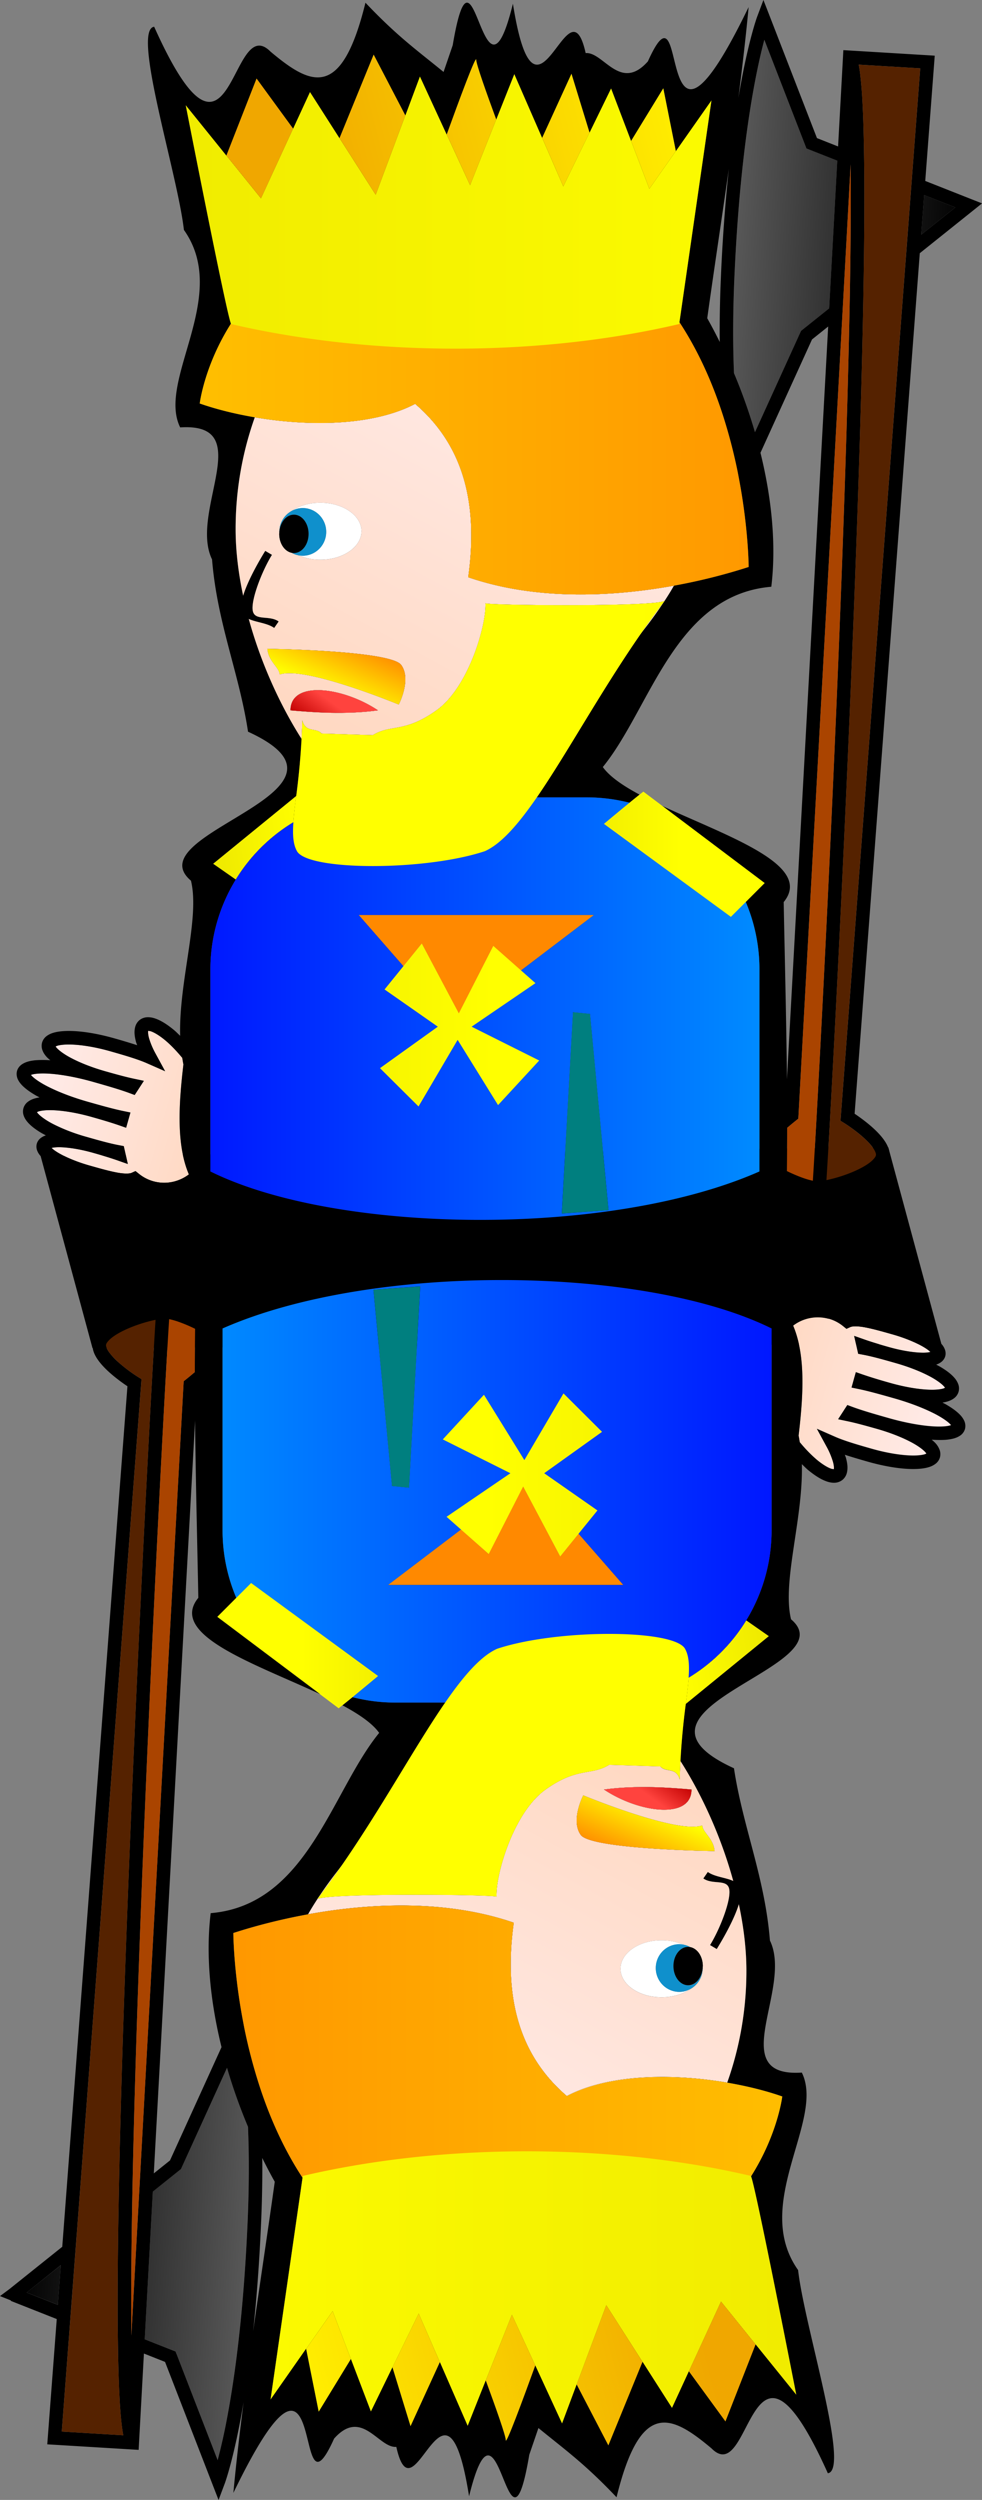 <svg xmlns="http://www.w3.org/2000/svg" overflow="visible" viewBox="0 0 72.652 184.792"><rect x="0" y="0" width="72.652" height="184.792" fill="#808080" stroke="none"/><switch><g><path d="M69.644 99.332l-62.802.315L3.008 85.46l62.712-.647z"/><linearGradient id="a" y2="442.97" gradientUnits="userSpaceOnUse" x2="-270.26" gradientTransform="matrix(-14.366 -4.084 4.084 -14.366 -5689.9 5338.8)" y1="442.97" x1="-271.26"><stop offset="0" stop-color="#ffd8c1"/><stop offset="1" stop-color="#ffeded"/></linearGradient><path fill="url(#a)" d="M13.568 78.68c-.036-.158-.058-.322-.086-.484-.418-.503-.846-.95-1.24-1.281-.459-.387-.886-.632-1.135-.698l-.145-.021c-.019.074-.016.292.072.582.089.311.253.7.484 1.124l.699 1.284-1.34-.589c-.682-.301-1.634-.581-2.701-.884-1.17-.335-2.27-.501-3.061-.506-.394-.002-.71.039-.895.098l-.107.048.013.022c.129.197.579.553 1.222.878.644.332 1.48.66 2.411.926.801.227 1.536.432 2.17.564l.714.15-.397.612-.066.102-.218.334-.375-.139c-.739-.273-1.671-.54-2.683-.827-1.336-.381-2.584-.591-3.487-.623-.449-.017-.813.015-1.031.071l-.101.031v.001c.166.22.698.603 1.439.957.742.361 1.699.726 2.762 1.027.979.278 1.877.531 2.636.688l.527.108-.147.517-.028.101-.145.51-.501-.175a37.017 37.017 0 00-2.035-.622c-1.171-.333-2.27-.5-3.061-.505-.394-.004-.71.038-.895.097l-.106.049.012.021c.128.196.579.553 1.222.879.644.331 1.481.66 2.412.924.921.263 1.765.5 2.453.626l.325.061.073.322.027.119.199.881-.853-.3a32.614 32.614 0 00-1.695-.519c-.95-.271-1.842-.409-2.477-.421a2.772 2.772 0 00-.615.05l.083.08c.446.375 1.496.881 2.742 1.23.758.215 1.451.41 2.006.512.554.108.971.089 1.098.019l.281-.126.24.193c.307.25.666.443 1.072.559.947.267 1.91.043 2.637-.508-.917-2.152-.769-5.061-.405-8.129z"/><path d="M7.759 79.178h.001-.001"/><linearGradient id="b" y2="442.99" gradientUnits="userSpaceOnUse" x2="-270.29" gradientTransform="matrix(17.441 1.151 1.151 -17.441 4275.7 8055.6)" y1="442.99" x1="-271.29"><stop offset="0" stop-color="#5a5a5a"/><stop offset="1"/></linearGradient><path fill="url(#b)" d="M54.332 20.589a92.918 92.918 0 00-.088 3.987c0 1.096.023 2.09.061 3.008a40.356 40.356 0 011.553 4.364l3.359-7.379.05-.109.093-.075 1.988-1.59.6-10.916-2.077-.821-.203-.08-.079-.204-3.039-7.833a43.112 43.112 0 00-.679 3.015c-.585 3.058-1.246 7.825-1.539 14.633z"/><linearGradient id="c" y2="443" gradientUnits="userSpaceOnUse" x2="-270.29" gradientTransform="matrix(17.441 1.151 1.151 -17.441 4275.8 8053.3)" y1="443" x1="-271.29"><stop offset="0" stop-color="#5a5a5a"/><stop offset="1"/></linearGradient><path fill="url(#c)" d="M68.152 17.353l2.529-2.023-2.307-.912z"/><path d="M71.85 14.717l-3.397-1.342.664-8.754.038-.506-.507-.031-5.751-.348-.502-.03-.027.502-.363 6.619-1.564-.619-3.485-8.987L56.481 0l-.46 1.226c-.013.032-.698 1.878-1.393 6.01.284-2.233.548-4.469.758-6.712-7.171 14.794-4.285-3.014-7.452 4.013-2.051 2.307-3.298-.73-4.604-.61-1.297-5.817-3.648 7.245-5.383-3.652-2.244 9.141-2.867-6.302-4.454 3.072l-.676 1.973c-1.985-1.622-3.419-2.63-5.779-5.119-1.766 7.185-4.003 6.154-7.029 3.611-3.019-3.036-2.781 11.103-8.604-1.836-1.678.23 1.738 10.879 2.201 15.019 3.47 4.895-2.012 11.096-.275 14.598 5.737-.376.64 6.226 2.358 9.76.373 4.68 2.021 8.457 2.661 12.734 9.697 4.431-8.42 7.463-4.221 11.013.673 2.767-.907 7.426-.8 11.468-.149-.142-.299-.297-.445-.419-.53-.438-1.022-.752-1.502-.894a1.525 1.525 0 00-.518-.06.971.971 0 00-.528.199.978.978 0 00-.332.509c-.1.371-.043.74.069 1.15l.076.208a48.739 48.739 0 00-1.699-.511c-1.638-.463-3.121-.639-4.119-.492-.335.054-.627.137-.884.329a.92.92 0 00-.333.478.92.92 0 00.032.581c.064.173.163.317.28.453.084.097.191.187.295.276a7.252 7.252 0 00-1.135.001c-.367.043-.676.11-.955.293-.156.104-.309.271-.37.492s-.021.443.055.615c.08.173.19.315.322.453.265.271.622.521 1.066.775l.221.114c-.323.055-.609.135-.858.323a.91.91 0 00-.333.478.914.914 0 00.032.581c.064.172.164.317.28.453.234.27.553.511.944.752.123.074.265.147.402.221a1.267 1.267 0 00-.356.179c-.131.094-.257.244-.312.435s-.026.385.036.534c.061.151.148.274.249.387.204.226.469.42.796.615.65.386 1.544.757 2.565 1.048.76.217 1.471.418 2.099.533.514.088.971.133 1.4.032.358.252.752.464 1.197.591 1.208.343 2.433.079 3.388-.588 1.015 1.557 2.807 2.563 5.866 2.676 12.782 2.479 25.82 2.394 37.879-2.344l.005-.372c.128.058.255.125.382.177.729.291 1.386.496 1.923.503l.14-.006.425-.038.002-.025a11.59 11.59 0 002.309-.676 7.427 7.427 0 001.394-.728c.407-.284.756-.603.943-1.039.063-.15.091-.309.09-.461-.008-.481-.238-.872-.512-1.231-.418-.535-.992-1.013-1.469-1.373a12.691 12.691 0 00-.604-.429l4.822-63.609 3.931-3.144.673-.539-.803-.317zm-3.698 2.636l.222-2.935 2.308.912-2.53 2.023zm-1.172 2.218l-4.774 62.973-.022.304.259.159.102.065c.237.153.845.565 1.371 1.044.264.238.506.493.668.724.166.23.232.431.228.519l-.014.077c-.055.145-.261.379-.587.6-.485.336-1.204.652-1.897.882a10.55 10.55 0 01-1.169.315c.471-7.353 2.327-42.967 2.727-65.174l.011-.65.011-.649c.035-2.226.055-4.305.055-6.186 0-.663-.003-1.297-.008-1.909-.001-.187-.004-.358-.006-.54l-.008-.54c-.021-1.495-.056-2.83-.114-3.929a31.192 31.192 0 00-.183-2.246 11.028 11.028 0 00-.1-.634l4.553.275-.603 7.938-.039.521-.04.522-.316 4.174-.052.682-.053.683zm-7.558 67.506a11.37 11.37 0 01-1.205-.511c.013-1.054.021-2.119.02-3.199l.314-.263c.206-.17.335-.273.335-.273l.176-.14.012-.224 3.247-59.17.037-.67.037-.67.531-9.691.007-.116.001.119c.007.733.012 1.496.012 2.306 0 2.105-.024 4.46-.067 6.996l-.012.65-.013.65c-.432 22.338-2.266 57.441-2.716 64.41a5.663 5.663 0 01-.716-.204zm.165-76.304l.079.204.203.08 2.077.821-.6 10.916-1.988 1.59-.093.075-.05.109-3.359 7.379a40.432 40.432 0 00-1.553-4.364 74.138 74.138 0 01-.061-3.008c0-1.215.026-2.543.088-3.987.293-6.808.954-11.576 1.54-14.634.253-1.321.489-2.305.679-3.015l3.038 7.834zm-6.254 9.773a93.304 93.304 0 00-.089 4.03c0 .244.004.47.006.705a36.85 36.85 0 00-.926-1.757c.515-3.684 1.074-7.362 1.599-11.045a126.62 126.62 0 00-.59 8.067zM11.339 87.318a2.966 2.966 0 01-1.072-.559l-.24-.193-.281.126c-.127.07-.543.09-1.098-.019-.555-.102-1.249-.297-2.006-.512-1.246-.35-2.295-.855-2.742-1.23l-.083-.08c.144-.031.348-.054.615-.05.634.012 1.526.15 2.477.421.63.18 1.208.349 1.695.519l.853.3-.199-.881-.027-.119-.073-.322-.325-.061c-.688-.126-1.532-.363-2.453-.626a13.422 13.422 0 01-2.412-.924c-.643-.326-1.094-.683-1.222-.879l-.012-.021.106-.049c.185-.059.501-.101.895-.097.791.005 1.889.172 3.061.505.753.214 1.444.415 2.035.622l.501.175.145-.51.028-.101.147-.517-.527-.108c-.758-.157-1.657-.41-2.636-.688-1.063-.302-2.021-.666-2.762-1.027-.742-.354-1.274-.737-1.439-.957v-.001l.101-.031c.218-.057.582-.088 1.031-.071.902.032 2.15.242 3.487.623 1.012.287 1.943.554 2.683.827l.375.139.218-.334.066-.102.397-.612-.714-.15c-.635-.133-1.37-.338-2.17-.564-.931-.266-1.767-.594-2.411-.926-.643-.325-1.092-.681-1.222-.878l-.013-.022.107-.048c.184-.059.501-.1.895-.098.791.005 1.891.171 3.061.506 1.067.303 2.02.583 2.701.884l1.34.589-.699-1.284a5.783 5.783 0 01-.484-1.124c-.087-.29-.09-.508-.072-.582l.145.021c.249.066.676.312 1.135.698.395.331.822.778 1.24 1.281.028.162.05.326.086.484-.364 3.067-.513 5.977.408 8.13-.73.55-1.692.773-2.64.507zm44.848-.723c-11.094 4.895-31.242 4.649-40.623 0V71.666c0-2.445.695-4.717 1.882-6.652l-1.672-1.166 6.143-5.01c.146-1.162.31-2.554.394-4.217-1.659-2.608-3.043-5.719-3.908-8.87.548.257 1.363.298 1.882.667l.331-.478c-.695-.493-1.783-.008-1.918-.808s.681-2.915 1.422-4.118l-.496-.294c-.568.923-1.314 2.267-1.635 3.315-.355-1.673-.557-3.332-.557-4.907 0-2.945.512-5.742 1.419-8.279-1.493-.255-2.892-.607-4.075-1.022 0 0 .331-2.784 2.311-5.905-.335-.752-3.345-16.142-3.345-16.142l3.006 3.722 2.233-5.697 2.708 3.708 1.247-2.705 2.181 3.409 2.528-6.18 2.348 4.502 1.077-2.88 1.979 4.289c.922-2.545 2.186-5.956 2.186-5.526 0 .315.718 2.344 1.482 4.417l1.336-3.357 2.057 4.714 2.171-4.745 1.339 4.358 1.594-3.267 1.478 3.878 2.384-3.896.93 4.65 2.635-3.749-2.371 16.396c1.456 2.216 2.499 4.635 3.243 6.969.443 1.39.787 2.748 1.046 4.009.044.219.083.43.123.643.07.371.134.731.19 1.082.511 3.157.517 5.387.517 5.387-1.523.495-3.422 1-5.532 1.383a20.06 20.06 0 01-.681 1.111l.008-.004-.052.071a29.687 29.687 0 01-1.635 2.25c-3.047 4.377-5.552 8.994-7.779 12.22h3.743c1.076 0 2.113.146 3.11.396.275-.226.535-.436.743-.601-1.222-.656-2.21-1.329-2.716-2.038 3.527-4.321 5.311-12.724 12.466-13.327.374-3.082.034-6.512-.802-9.903l3.813-8.376 1.197-.958-3.052 55.652c-.047-4.555-.164-9.116-.24-13.106 2.242-2.737-4.159-4.858-8.967-7.101l7.561 5.694-1.398 1.398a12.753 12.753 0 011.012 4.993v14.93zm4.021 1.205z"/><path fill="#520" d="M67.399 14.033l.04-.522.039-.521.603-7.938-4.553-.275c.035.19.068.396.1.634.076.6.136 1.352.183 2.246.059 1.099.094 2.434.114 3.929l.008.54c.002.182.005.354.006.54.005.612.008 1.246.008 1.909 0 1.88-.02 3.959-.055 6.186l-.011.649-.011.65c-.399 22.207-2.256 57.822-2.727 65.174.347-.072.751-.177 1.169-.315.693-.229 1.412-.546 1.897-.882.326-.221.532-.455.587-.6l.014-.077c.005-.088-.062-.288-.228-.519a4.695 4.695 0 00-.668-.724 11.356 11.356 0 00-1.371-1.044l-.102-.065-.259-.159.022-.304 4.774-62.973.051-.682.052-.682.318-4.175z"/><path fill="#A40" d="M62.867 22.22l.012-.65c.043-2.536.067-4.891.067-6.996 0-.81-.005-1.572-.012-2.306l-.001-.119-.007.116-.531 9.691-.037.67-.037.67-3.247 59.17-.012.224-.176.14-.335.273-.314.263c.001 1.08-.007 2.146-.02 3.199.407.199.825.378 1.205.511a5.5 5.5 0 00.716.204c.45-6.969 2.284-42.072 2.716-64.41l.013-.65z"/><path d="M60.603 87.828l-.076.003.076-.003M23.788 54.223l3.794.12c1.333-.827 2.342-.137 4.724-1.846 2.382-1.711 3.686-6.313 3.611-7.9.522.166 12.778.267 13.26-.193.243-.374.476-.745.681-1.111-4.615.837-10.248 1.091-15.219-.623.793-5.699-.499-9.878-3.925-12.815-3.115 1.633-7.837 1.681-11.863.993a24.564 24.564 0 00-1.419 8.279c0 1.575.202 3.234.557 4.907.32-1.048 1.067-2.392 1.635-3.315l.496.294c-.741 1.203-1.557 3.318-1.422 4.118s1.224.314 1.918.808l-.331.478c-.519-.369-1.334-.409-1.882-.667.865 3.151 2.25 6.262 3.908 8.87.022-.445.046-.888.053-1.372.248.957 1.049.514 1.424.975zm-3.131-14.906l.003-.029-.003-.02.016-.106.038-.257.039-.128c.133-.415.409-.759.773-.975.553-.393 1.322-.638 2.176-.638 1.68 0 3.042.943 3.042 2.104 0 1.162-1.363 2.105-3.042 2.105-.592 0-1.14-.122-1.607-.324a1.718 1.718 0 01-.518-.188c-.519-.107-.917-.689-.917-1.397l.006-.083-.006-.064zm-.871 8.642s9.121.115 9.9 1.194c.78 1.079-.185 2.926-.185 2.926s-6.952-2.879-8.806-2.225c-.013-.509-.837-.962-.909-1.895zm1.706 4.55c0-2.246 3.903-1.721 6.476 0-2.444.336-4.864.139-6.476 0z"/><linearGradient id="d" y2="442.98" gradientUnits="userSpaceOnUse" x2="-270.32" gradientTransform="matrix(25.13 -27.538 -35.5 -19.494 22564 1216.8)" y1="442.98" x1="-271.32"><stop offset="0" stop-color="#ffd8c1"/><stop offset="1" stop-color="#ffeded"/></linearGradient><path fill="url(#d)" d="M23.788 54.223l3.794.12c1.333-.827 2.342-.137 4.724-1.846 2.382-1.711 3.686-6.313 3.611-7.9.522.166 12.778.267 13.26-.193.243-.374.476-.745.681-1.111-4.615.837-10.248 1.091-15.219-.623.793-5.699-.499-9.878-3.925-12.815-3.115 1.633-7.837 1.681-11.863.993a24.564 24.564 0 00-1.419 8.279c0 1.575.202 3.234.557 4.907.32-1.048 1.067-2.392 1.635-3.315l.496.294c-.741 1.203-1.557 3.318-1.422 4.118s1.224.314 1.918.808l-.331.478c-.519-.369-1.334-.409-1.882-.667.865 3.151 2.25 6.262 3.908 8.87.022-.445.046-.888.053-1.372.248.957 1.049.514 1.424.975zm-3.131-14.906l.003-.029-.003-.02.016-.106.038-.257.039-.128c.133-.415.409-.759.773-.975.553-.393 1.322-.638 2.176-.638 1.68 0 3.042.943 3.042 2.104 0 1.162-1.363 2.105-3.042 2.105-.592 0-1.14-.122-1.607-.324a1.718 1.718 0 01-.518-.188c-.519-.107-.917-.689-.917-1.397l.006-.083-.006-.064zm-.871 8.642s9.121.115 9.9 1.194c.78 1.079-.185 2.926-.185 2.926s-6.952-2.879-8.806-2.225c-.013-.509-.837-.962-.909-1.895zm1.706 4.55c0-2.246 3.903-1.721 6.476 0-2.444.336-4.864.139-6.476 0z"/><path d="M49.132 44.471a63.201 63.201 0 00-1.635 2.25 29.89 29.89 0 001.635-2.25z"/><linearGradient id="e" y2="442.98" gradientUnits="userSpaceOnUse" x2="-270.31" gradientTransform="matrix(25.13 -27.537 -35.5 -19.493 22578 1224.9)" y1="442.98" x1="-271.31"><stop offset="0" stop-color="#ffd8c1"/><stop offset="1" stop-color="#ffeded"/></linearGradient><path fill="url(#e)" d="M49.132 44.471a63.201 63.201 0 00-1.635 2.25 29.89 29.89 0 001.635-2.25z"/><path d="M21.707 60.78c.04-.559.117-1.21.209-1.942l-6.143 5.01 1.672 1.166a12.708 12.708 0 014.262-4.234z"/><linearGradient id="f" y2="442.99" gradientUnits="userSpaceOnUse" x2="-270.34" gradientTransform="matrix(6.468 -1.149 -1.149 -6.468 2280.3 2615.8)" y1="442.99" x1="-271.34"><stop offset="0" stop-color="#f0eb00"/><stop offset="1" stop-color="#ff0"/></linearGradient><path fill="url(#f)" d="M21.707 60.78c.04-.559.117-1.21.209-1.942l-6.143 5.01 1.672 1.166a12.708 12.708 0 014.262-4.234z"/><path d="M55.515 85.868c-.132-.184-.248-.394-.252-.673a.826.826 0 01.156-.484c.19-.261.464-.553.768-.849V71.666c0-1.774-.361-3.461-1.012-4.993l-1.102 1.102-9.392-6.875s1.019-.851 1.891-1.563a12.796 12.796 0 00-3.11-.396h-3.743c-1.361 1.971-2.623 3.432-3.842 3.977-4.404 1.471-13.088 1.466-13.906 0-1.738 1.133-3.952 2.518-4.151 2.356l-.373-.261a12.675 12.675 0 00-1.882 6.652v7.398a3.988 3.988 0 011.147 4.027l-.69 2.428a3.997 3.997 0 01-.457.996v.08c9.381 4.649 29.529 4.895 40.623 0V86.5c-.265-.199-.502-.404-.673-.632zm-18.667-4.18l-2.991-4.823-2.894 4.924-2.852-2.832 4.279-3.064-3.94-2.752 1.395-1.72-3.308-3.786h17.407l-5.396 4.099 1.065.94-4.723 3.219 5.001 2.5-3.043 3.295zm4.711 8.019l.831-14.887 1.264.124 1.371 14.513-3.466.25z"/><path d="M15.564 80.724v2.745l.186-.651a2.953 2.953 0 00-.186-2.094z"/><path d="M16.711 83.091a3.988 3.988 0 00-1.147-4.027v.729c.7.854.992 2.017.667 3.161l-.667 2.342v1.219c.189-.307.354-.633.457-.996l.69-2.428z"/><path d="M15.564 79.793v.931c.302.632.393 1.366.186 2.094l-.186.651v1.827l.667-2.342a3.472 3.472 0 00-.667-3.161zM55.826 85.002c.091-.126.219-.271.361-.425v-.716a7.222 7.222 0 00-.768.849.821.821 0 00-.156.484c.004.279.12.489.252.673.171.229.408.434.672.634v-.64c-.354-.327-.522-.634-.361-.859z"/><path d="M56.092 85.195l.095.067V85.189l-.031.006z"/><path d="M56.187 85.862v-.6l-.095-.067h.063l.031-.006v-.611a4.503 4.503 0 00-.361.425c-.16.224.008.531.362.859zM21.97 62.917c-.289-.517-.328-1.223-.263-2.138a12.703 12.703 0 00-4.261 4.233l.373.261c.199.162 2.413-1.223 4.151-2.356z"/><linearGradient id="g" y2="442.94" gradientUnits="userSpaceOnUse" x2="-270.23" gradientTransform="matrix(6.468 -1.149 -1.149 -6.468 2279.8 2616.7)" y1="442.94" x1="-271.23"><stop offset="0" stop-color="#f0eb00"/><stop offset="1" stop-color="#ff0"/></linearGradient><path fill="url(#g)" d="M21.97 62.917c-.289-.517-.328-1.223-.263-2.138a12.703 12.703 0 00-4.261 4.233l.373.261c.199.162 2.413-1.223 4.151-2.356z"/><path d="M46.417 24.727c2.957 3.725 4.786 8.799 4.786 14.4 0 1.257-.508 2.675-1.346 4.167a43.005 43.005 0 005.532-1.383s-.006-2.229-.517-5.387l-.162.354-.395-1.233c-.011-.036-.488-1.553-.803-4.854-.744-2.334-1.787-4.753-3.243-6.969l-.02.133a63.94 63.94 0 01-3.832.772zM17.101 23.954l-.014-.033c-1.98 3.121-2.311 5.905-2.311 5.905 1.183.415 2.582.768 4.075 1.022a21.525 21.525 0 013.23-5.938 63.384 63.384 0 01-4.98-.956z"/><path d="M54.682 35.442c-.04-.213-.079-.423-.123-.643l-.222.486.345.157z"/><path d="M54.71 36.878l.162-.354c-.057-.35-.12-.71-.19-1.082l-.345-.157.222-.486a39.189 39.189 0 00-1.046-4.009c.314 3.302.792 4.818.803 4.854l.394 1.234zM30.713 29.855c3.426 2.937 4.718 7.116 3.925 12.815 4.971 1.714 10.604 1.46 15.219.623.838-1.492 1.346-2.909 1.346-4.167 0-5.601-1.829-10.676-4.786-14.4-7.899 1.35-16.573 1.375-24.336.184a21.525 21.525 0 00-3.23 5.938c4.025.688 8.747.641 11.862-.993z"/><linearGradient id="h" y2="442.99" gradientUnits="userSpaceOnUse" x2="-270.3" gradientTransform="matrix(25.131 -27.538 -35.501 -19.494 22564 1217.1)" y1="442.99" x1="-271.3"><stop offset="0" stop-color="#ffd8c1"/><stop offset="1" stop-color="#ffeded"/></linearGradient><path fill="url(#h)" d="M30.713 29.855c3.426 2.937 4.718 7.116 3.925 12.815 4.971 1.714 10.604 1.46 15.219.623.838-1.492 1.346-2.909 1.346-4.167 0-5.601-1.829-10.676-4.786-14.4-7.899 1.35-16.573 1.375-24.336.184a21.525 21.525 0 00-3.23 5.938c4.025.688 8.747.641 11.862-.993z"/><path fill="#FFF" d="M20.657 39.268l.003.02.013-.126zM24.134 39.317c0 .973-.779 1.762-1.739 1.762-.104 0-.205-.013-.303-.031a4.058 4.058 0 001.607.324c1.68 0 3.042-.943 3.042-2.105s-1.363-2.104-3.042-2.104c-.854 0-1.624.246-2.176.638a1.7 1.7 0 01.873-.247c.959.001 1.738.79 1.738 1.763z"/><path fill="#0F90CC" d="M21.744 38.044c.6 0 1.086.636 1.086 1.419 0 .773-.475 1.401-1.063 1.417l-.023.003-.169-.022a1.709 1.709 0 00.821.219c.959 0 1.739-.79 1.739-1.762 0-.973-.779-1.762-1.739-1.762-.319 0-.615.094-.873.247-.364.216-.641.56-.773.975l-.039.128-.038.257-.013.126-.003.029.006.064.003-.045c.051-.724.512-1.293 1.078-1.293z"/><path d="M21.575 40.861l.169.022.023-.003c.589-.016 1.063-.644 1.063-1.417 0-.784-.487-1.419-1.086-1.419-.566 0-1.026.569-1.077 1.292l-.003.045-.006.083c-.001.707.398 1.29.917 1.397zM27.968 52.509c-2.573-1.721-6.476-2.246-6.476 0 1.612.139 4.032.336 6.476 0z"/><linearGradient id="i" y2="442.99" gradientUnits="userSpaceOnUse" x2="-270.3" gradientTransform="matrix(25.13 -27.537 -35.5 -19.493 22567 1219.1)" y1="442.99" x1="-271.3"><stop offset="0" stop-color="#ffd8c1"/><stop offset="1" stop-color="#ffeded"/></linearGradient><path fill="url(#i)" d="M27.968 52.509c-2.573-1.721-6.476-2.246-6.476 0 1.612.139 4.032.336 6.476 0z"/><linearGradient id="j" y2="442.81" gradientUnits="userSpaceOnUse" x2="-270.32" gradientTransform="scale(2.404 -2.404) rotate(53.58 329.997 488.485)" y1="442.81" x1="-271.32"><stop offset="0" stop-color="#c10000"/><stop offset="1" stop-color="#ff433e"/></linearGradient><path fill="url(#j)" d="M27.968 52.509c-2.573-1.721-6.476-2.246-6.476 0 1.612.139 4.032.336 6.476 0z"/><path fill="#007F7F" d="M42.39 74.82l-.831 14.887 3.466-.25-1.371-14.513z"/><path d="M35.217 58.941h4.501c2.228-3.227 4.732-7.843 7.779-12.22-3.776 4.739-9.462 9.595-12.28 12.22zM23.322 59.941a12.706 12.706 0 012.735-.794c-1.327-1.163-2.601-2.726-3.747-4.526a54.793 54.793 0 01-.394 4.217l.638-.521.768 1.624z"/><path d="M26.057 59.147c.726-.128 1.47-.206 2.233-.206h6.927c2.817-2.625 8.504-7.48 12.28-12.22a61.973 61.973 0 011.635-2.25l.052-.071-.008.004c-.481.459-12.737.358-13.26.193.074 1.587-1.229 6.189-3.611 7.9-2.381 1.709-3.391 1.019-4.724 1.846l-3.794-.12c-.375-.461-1.176-.019-1.424-.975-.007.484-.031.927-.053 1.372 1.146 1.801 2.42 3.364 3.747 4.527z"/><linearGradient id="k" y2="442.98" gradientUnits="userSpaceOnUse" x2="-270.32" gradientTransform="matrix(25.131 -27.538 -35.501 -19.494 22573 1221.3)" y1="442.98" x1="-271.32"><stop offset="0" stop-color="#ffd8c1"/><stop offset="1" stop-color="#ffeded"/></linearGradient><path fill="url(#k)" d="M26.057 59.147c.726-.128 1.47-.206 2.233-.206h6.927c2.817-2.625 8.504-7.48 12.28-12.22a61.973 61.973 0 011.635-2.25l.052-.071-.008.004c-.481.459-12.737.358-13.26.193.074 1.587-1.229 6.189-3.611 7.9-2.381 1.709-3.391 1.019-4.724 1.846l-3.794-.12c-.375-.461-1.176-.019-1.424-.975-.007.484-.031.927-.053 1.372 1.146 1.801 2.42 3.364 3.747 4.527z"/><path d="M23.322 59.941l-.768-1.624-.638.521a38.265 38.265 0 00-.209 1.942 12.536 12.536 0 011.615-.839z"/><linearGradient id="l" y2="443.03" gradientUnits="userSpaceOnUse" x2="-270.34" gradientTransform="matrix(6.468 -1.149 -1.149 -6.468 2280.1 2614.2)" y1="443.03" x1="-271.34"><stop offset="0" stop-color="#f0eb00"/><stop offset="1" stop-color="#ff0"/></linearGradient><path fill="url(#l)" d="M23.322 59.941l-.768-1.624-.638.521a38.265 38.265 0 00-.209 1.942 12.536 12.536 0 011.615-.839z"/><path d="M34.316 59.803c-2.478 2.478-5.479 1.782-8.26-.656-.952.168-1.87.429-2.735.794l.748 1.583s-.946.642-2.1 1.394c.818 1.466 9.502 1.471 13.906 0 1.219-.545 2.48-2.006 3.842-3.977h-4.501c-.343.321-.65.612-.9.862z"/><path d="M34.316 59.803c.25-.25.557-.541.901-.862H28.29c-.764 0-1.507.078-2.233.206 2.78 2.438 5.782 3.134 8.259.656z"/><linearGradient id="m" y2="442.98" gradientUnits="userSpaceOnUse" x2="-270.32" gradientTransform="matrix(25.13 -27.538 -35.5 -19.494 22575 1222.9)" y1="442.98" x1="-271.32"><stop offset="0" stop-color="#ffd8c1"/><stop offset="1" stop-color="#ffeded"/></linearGradient><path fill="url(#m)" d="M34.316 59.803c.25-.25.557-.541.901-.862H28.29c-.764 0-1.507.078-2.233.206 2.78 2.438 5.782 3.134 8.259.656z"/><path d="M23.322 59.941c-.563.237-1.097.526-1.615.839-.065.915-.025 1.621.263 2.138 1.154-.752 2.1-1.394 2.1-1.394l-.748-1.583z"/><linearGradient id="n" y2="443.01" gradientUnits="userSpaceOnUse" x2="-270.4" gradientTransform="matrix(6.468 -1.149 -1.149 -6.468 2280.8 2616)" y1="443.01" x1="-271.4"><stop offset="0" stop-color="#f0eb00"/><stop offset="1" stop-color="#ff0"/></linearGradient><path fill="url(#n)" d="M23.322 59.941c-.563.237-1.097.526-1.615.839-.065.915-.025 1.621.263 2.138 1.154-.752 2.1-1.394 2.1-1.394l-.748-1.583z"/><path d="M29.5 52.08s.965-1.847.185-2.926c-.779-1.079-9.9-1.194-9.9-1.194.072.933.896 1.386.909 1.896 1.854-.655 8.806 2.224 8.806 2.224z"/><linearGradient id="o" y2="442.98" gradientUnits="userSpaceOnUse" x2="-270.3" gradientTransform="matrix(25.13 -27.538 -35.5 -19.493 22565 1218)" y1="442.98" x1="-271.31"><stop offset="0" stop-color="#ffd8c1"/><stop offset="1" stop-color="#ffeded"/></linearGradient><path fill="url(#o)" d="M29.5 52.08s.965-1.847.185-2.926c-.779-1.079-9.9-1.194-9.9-1.194.072.933.896 1.386.909 1.896 1.854-.655 8.806 2.224 8.806 2.224z"/><linearGradient id="p" y2="442.91" gradientUnits="userSpaceOnUse" x2="-270.34" gradientTransform="matrix(5.298 -2.849 -5.872 -2.57 4061.9 416.01)" y1="442.91" x1="-271.34"><stop offset="0" stop-color="#ff0"/><stop offset="1" stop-color="#ff8000"/></linearGradient><path fill="url(#p)" d="M29.5 52.08s.965-1.847.185-2.926c-.779-1.079-9.9-1.194-9.9-1.194.072.933.896 1.386.909 1.896 1.854-.655 8.806 2.224 8.806 2.224z"/><path d="M29.991 8.538l-2.347-4.502-2.528 6.18 2.681 4.192z"/><linearGradient id="q" y2="443" gradientUnits="userSpaceOnUse" x2="-270.31" gradientTransform="matrix(27.542 -7.16 -7.161 -27.539 10666 10268)" y1="443" x1="-271.31"><stop offset="0" stop-color="#f0a700"/><stop offset="1" stop-color="#ffed00"/></linearGradient><path fill="url(#q)" d="M29.991 8.538l-2.347-4.502-2.528 6.18 2.681 4.192z"/><path d="M43.618 9.809l-1.339-4.358-2.171 4.744 1.567 3.595z"/><linearGradient id="r" y2="442.97" gradientUnits="userSpaceOnUse" x2="-270.3" gradientTransform="matrix(27.542 -7.16 -7.161 -27.539 10666 10271)" y1="442.97" x1="-271.3"><stop offset="0" stop-color="#f0a700"/><stop offset="1" stop-color="#ffed00"/></linearGradient><path fill="url(#r)" d="M43.618 9.809l-1.339-4.358-2.171 4.744 1.567 3.595z"/><path d="M36.715 8.838c-.765-2.074-1.482-4.102-1.482-4.417 0-.43-1.264 2.98-2.186 5.526l1.733 3.755 1.935-4.864z"/><linearGradient id="s" y2="442.99" gradientUnits="userSpaceOnUse" x2="-270.31" gradientTransform="matrix(27.542 -7.16 -7.161 -27.539 10666 10270)" y1="442.99" x1="-271.3"><stop offset="0" stop-color="#f0a700"/><stop offset="1" stop-color="#ffed00"/></linearGradient><path fill="url(#s)" d="M36.715 8.838c-.765-2.074-1.482-4.102-1.482-4.417 0-.43-1.264 2.98-2.186 5.526l1.733 3.755 1.935-4.864z"/><path d="M21.688 9.512l-2.707-3.708-2.233 5.697 2.563 3.172z"/><linearGradient id="t" y2="442.97" gradientUnits="userSpaceOnUse" x2="-270.3" gradientTransform="matrix(27.542 -7.16 -7.161 -27.539 10665 10266)" y1="442.97" x1="-271.3"><stop offset="0" stop-color="#f0a700"/><stop offset="1" stop-color="#ffed00"/></linearGradient><path fill="url(#t)" d="M21.688 9.512l-2.707-3.708-2.233 5.697 2.563 3.172z"/><path d="M50.002 11.174l-.929-4.65-2.384 3.895 1.352 3.547z"/><linearGradient id="u" y2="442.96" gradientUnits="userSpaceOnUse" x2="-270.3" gradientTransform="matrix(27.542 -7.16 -7.161 -27.539 10667 10273)" y1="442.96" x1="-271.3"><stop offset="0" stop-color="#f0a700"/><stop offset="1" stop-color="#ffed00"/></linearGradient><path fill="url(#u)" d="M50.002 11.174l-.929-4.65-2.384 3.895 1.352 3.547z"/><path d="M23.197 18.195c-1.448-.087-2.48-.222-2.877-.421-2.5-1.25-4.014-5.222-3.927-5.366l.355-.907-3.006-3.722s3.01 15.389 3.345 16.142c1.257-1.982 3.181-4.099 6.11-5.726zM33.047 9.946l-1.979-4.289-1.077 2.88 2.11 4.046c0 .001.418-1.177.946-2.637zM25.116 10.216l-2.181-3.409-1.247 2.705 2.382 3.262zM46.689 10.419l-1.478-3.877-1.593 3.267 1.151 3.748zM50.323 17.774s-2.449.111-5.942.234c2.48 1.508 4.401 3.55 5.89 5.813l2.367-16.396-2.635 3.749.32 1.6v5zM40.108 10.195l-2.057-4.714-1.336 3.357a419.123 419.123 0 001.813 4.807l1.58-3.45z"/><path d="M22.081 24.91c3.077-3.97 7.416-6.459 12.236-6.459 4.747 0 9.031 2.411 12.1 6.276a64.166 64.166 0 003.834-.772l.02-.133c-1.488-2.263-3.409-4.305-5.89-5.813-6.37.224-16.229.486-21.184.187-2.929 1.627-4.853 3.744-6.11 5.726l.014.033a63.85 63.85 0 004.98.955z"/><path d="M34.316 18.451c-4.82 0-9.159 2.489-12.236 6.459 7.763 1.191 16.437 1.166 24.336-.184-3.069-3.865-7.353-6.275-12.1-6.275z"/><linearGradient id="v" y2="442.98" gradientUnits="userSpaceOnUse" x2="-270.31" gradientTransform="matrix(25.131 -27.538 -35.501 -19.494 22557 1212.9)" y1="442.98" x1="-271.31"><stop offset="0" stop-color="#ffd8c1"/><stop offset="1" stop-color="#ffeded"/></linearGradient><path fill="url(#v)" d="M34.316 18.451c-4.82 0-9.159 2.489-12.236 6.459 7.763 1.191 16.437 1.166 24.336-.184-3.069-3.865-7.353-6.275-12.1-6.275z"/><path d="M20.319 17.774c.397.199 1.429.333 2.877.421 2.939-1.632 6.889-2.77 12.193-2.78 3.613.148 6.566 1.117 8.991 2.593 3.493-.123 5.942-.234 5.942-.234v-5l-.32-1.6-1.962 2.792-1.352-3.547-1.92 3.137-1.151-3.748-1.942 3.981-1.567-3.594-1.579 3.45s-.938-2.434-1.813-4.807l-1.935 4.863-1.733-3.755c-.529 1.46-.946 2.638-.946 2.638l-2.11-4.046-2.194 5.87-2.681-4.192-1.046 2.558-2.381-3.262-2.378 5.161-2.563-3.172-.355.907c-.089.144 1.425 4.116 3.925 5.366z"/><linearGradient id="w" y2="442.99" gradientUnits="userSpaceOnUse" x2="-270.3" gradientTransform="matrix(27.542 -7.16 -7.161 -27.539 10667 10274)" y1="442.99" x1="-271.3"><stop offset="0" stop-color="#f0a700"/><stop offset="1" stop-color="#ffed00"/></linearGradient><path fill="url(#w)" d="M20.319 17.774c.397.199 1.429.333 2.877.421 2.939-1.632 6.889-2.77 12.193-2.78 3.613.148 6.566 1.117 8.991 2.593 3.493-.123 5.942-.234 5.942-.234v-5l-.32-1.6-1.962 2.792-1.352-3.547-1.92 3.137-1.151-3.748-1.942 3.981-1.567-3.594-1.579 3.45s-.938-2.434-1.813-4.807l-1.935 4.863-1.733-3.755c-.529 1.46-.946 2.638-.946 2.638l-2.11-4.046-2.194 5.87-2.681-4.192-1.046 2.558-2.381-3.262-2.378 5.161-2.563-3.172-.355.907c-.089.144 1.425 4.116 3.925 5.366z"/><path d="M23.197 18.195c4.954.299 14.813.037 21.184-.187-2.425-1.476-5.378-2.444-8.991-2.593-5.305.01-9.254 1.148-12.193 2.78z"/><linearGradient id="x" y2="442.98" gradientUnits="userSpaceOnUse" x2="-270.3" gradientTransform="translate(36166 -59110) scale(133.5)" y1="442.98" x1="-271.3"><stop offset="0" stop-color="#ff0"/><stop offset="1" stop-color="#ff8000"/></linearGradient><path fill="url(#x)" d="M54.873 36.524c-.057-.35-.12-.71-.19-1.082-.04-.213-.079-.423-.123-.643a39.189 39.189 0 00-1.046-4.009c-.744-2.334-1.787-4.753-3.243-6.969-1.488-2.263-3.409-4.305-5.89-5.813-2.425-1.476-5.378-2.444-8.991-2.593-5.304.01-9.254 1.148-12.193 2.78-2.929 1.627-4.853 3.744-6.11 5.726-1.98 3.121-2.311 5.905-2.311 5.905 1.183.415 2.582.768 4.075 1.022 4.026.688 8.748.641 11.863-.993 3.426 2.937 4.718 7.116 3.925 12.815 4.971 1.714 10.604 1.46 15.219.623a43.005 43.005 0 005.532-1.383c-.001.001-.007-2.229-.517-5.386z"/><linearGradient id="y" y2="442.99" gradientUnits="userSpaceOnUse" x2="-270.31" gradientTransform="matrix(27.542 -7.16 -7.161 -27.54 10668 10277)" y1="442.99" x1="-271.31"><stop offset="0" stop-color="#f0a700"/><stop offset="1" stop-color="#ffed00"/></linearGradient><path fill="url(#y)" d="M23.197 18.195c4.954.299 14.813.037 21.184-.187-2.425-1.476-5.378-2.444-8.991-2.593-5.305.01-9.254 1.148-12.193 2.78z"/><linearGradient id="z" y2="442.98" gradientUnits="userSpaceOnUse" x2="-270.3" gradientTransform="matrix(54.373 0 0 -54.373 14763 24102)" y1="442.98" x1="-271.3"><stop offset="0" stop-color="#f0eb00"/><stop offset="1" stop-color="#ff0"/></linearGradient><path fill="url(#z)" d="M50.002 11.174l-1.962 2.792-1.352-3.547-1.478-3.878-1.594 3.267-1.942 3.981-1.567-3.594-2.057-4.714-1.336 3.357-1.935 4.863-1.733-3.755-1.979-4.289-1.077 2.88-2.194 5.87-2.681-4.192-2.181-3.409-1.247 2.705-2.378 5.161-2.563-3.172-3.006-3.722s3.01 15.389 3.345 16.142l.014.033c1.602.379 3.271.694 4.98.956 7.763 1.191 16.437 1.166 24.336-.184a64.166 64.166 0 003.834-.772l.02-.133 2.367-16.396-2.634 3.75z"/><path d="M55.175 66.672l1.398-1.398-7.561-5.694a33.62 33.62 0 01-1.698-.844 57.25 57.25 0 00-.743.601 12.692 12.692 0 018.604 7.335z"/><path d="M54.074 67.774l1.102-1.102a12.695 12.695 0 00-8.604-7.336c-.872.713-1.891 1.564-1.891 1.564l9.393 6.874z"/><path fill="#FF8900" d="M33.946 74.908l2.549-4.988 2.053 1.813 5.397-4.099H26.538l3.307 3.786 1.361-1.676z"/><path d="M39.614 72.673l-1.066-.94-5.068 3.85-3.635-4.163-1.394 1.72 3.94 2.752-4.279 3.065 2.852 2.832 2.893-4.924 2.991 4.823 3.044-3.296-5.001-2.5z"/><linearGradient id="A" y2="442.98" gradientUnits="userSpaceOnUse" x2="-270.31" gradientTransform="matrix(89.558 0 0 -89.558 24305 39747)" y1="442.98" x1="-271.31"><stop offset="0" stop-color="#00f"/><stop offset="1" stop-color="#0ff"/></linearGradient><path fill="url(#A)" d="M55.175 66.672a12.695 12.695 0 00-8.604-7.336 12.796 12.796 0 00-3.11-.396H28.29c-.764 0-1.507.078-2.233.206-.952.168-1.87.429-2.735.794-.563.237-1.097.526-1.615.839a12.703 12.703 0 00-4.261 4.233 12.675 12.675 0 00-1.882 6.652v14.929c9.381 4.649 29.529 4.895 40.623 0V71.666a12.74 12.74 0 00-1.012-4.994zm-11.23.962l-5.396 4.099-5.068 3.85-3.635-4.162-3.308-3.786h17.407zm-2.386 22.073l.831-14.887 1.264.124 1.371 14.513-3.466.25z"/><path fill="#FF8900" d="M38.548 71.733l-2.053-1.813-2.549 4.988-2.74-5.164-1.361 1.676 3.635 4.163z"/><linearGradient id="B" y2="442.99" gradientUnits="userSpaceOnUse" x2="-270.3" gradientTransform="matrix(16.662 0 0 -16.662 4540.3 7456.8)" y1="442.99" x1="-271.3"><stop offset="0" stop-color="#f0eb00"/><stop offset="1" stop-color="#ff0"/></linearGradient><path fill="url(#B)" d="M34.891 75.892l4.723-3.219-1.066-.94-2.053-1.813-2.549 4.988-2.74-5.164-1.361 1.676-1.394 1.72 3.94 2.752-4.279 3.065 2.852 2.832 2.893-4.924 2.991 4.823 3.044-3.296z"/><linearGradient id="C" y2="442.98" gradientUnits="userSpaceOnUse" x2="-270.3" gradientTransform="translate(62171 -101380) scale(228.99)" y1="442.98" x1="-271.3"><stop offset="0" stop-color="#ff0"/><stop offset="1" stop-color="#ff8000"/></linearGradient><path fill="url(#C)" d="M49.176 44.404c-.481.459-12.737.358-13.26.193.074 1.587-1.229 6.189-3.611 7.9-2.381 1.709-3.391 1.019-4.724 1.846l-3.794-.12c-.375-.461-1.176-.019-1.424-.975-.007.484-.031.927-.053 1.372a54.793 54.793 0 01-.394 4.217 38.265 38.265 0 00-.209 1.942c-.065.915-.025 1.621.263 2.138.818 1.466 9.502 1.471 13.906 0 1.219-.545 2.48-2.006 3.842-3.977 2.228-3.227 4.732-7.843 7.779-12.22a61.973 61.973 0 011.635-2.25l.052-.071-.008.005z"/><linearGradient id="D" y2="442.97" gradientUnits="userSpaceOnUse" x2="-270.32" gradientTransform="matrix(7.452 0 0 -7.452 2064.8 3364.1)" y1="442.97" x1="-271.32"><stop offset="0" stop-color="#f0eb00"/><stop offset="1" stop-color="#ff0"/></linearGradient><path fill="url(#D)" d="M49.013 59.58l-1.415-1.065a57.25 57.25 0 00-1.026.823c-.872.711-1.891 1.562-1.891 1.562l9.393 6.874 1.102-1.102 1.398-1.398-7.561-5.694z"/><g><linearGradient id="E" y2="443.38" gradientUnits="userSpaceOnUse" x2="-271.95" gradientTransform="matrix(14.366 4.084 -4.084 14.366 5788.5 -5153.1)" y1="443.38" x1="-272.95"><stop offset="0" stop-color="#ffd8c1"/><stop offset="1" stop-color="#ffeded"/></linearGradient><path fill="url(#E)" d="M59.083 106.11c.035.158.059.322.086.484.418.503.846.95 1.24 1.281.459.387.887.632 1.135.698l.145.021c.02-.074.016-.292-.072-.582a5.76 5.76 0 00-.482-1.124l-.699-1.284 1.34.589c.682.301 1.635.581 2.701.884 1.17.335 2.27.501 3.061.506.393.002.711-.039.895-.098l.107-.048-.014-.022c-.129-.197-.578-.553-1.221-.878-.645-.332-1.48-.66-2.412-.926-.801-.227-1.535-.432-2.17-.564l-.715-.15.398-.612.064-.102.219-.334.375.139c.738.273 1.67.54 2.682.827 1.338.381 2.586.591 3.488.623.447.017.813-.015 1.029-.071l.102-.031v-.001c-.166-.22-.699-.603-1.439-.957a17.119 17.119 0 00-2.764-1.027c-.979-.278-1.877-.531-2.635-.688l-.527-.11.148-.517.027-.101.145-.51.502.175c.59.207 1.281.408 2.033.622 1.172.333 2.27.5 3.061.505.395.004.711-.038.896-.097l.105-.049-.012-.021c-.129-.196-.58-.553-1.223-.879-.643-.331-1.48-.66-2.41-.924-.922-.263-1.766-.5-2.453-.626l-.326-.061-.072-.322-.027-.119-.199-.881.852.3c.488.17 1.066.339 1.695.519.951.271 1.844.409 2.477.421a2.76 2.76 0 00.615-.05l-.082-.08c-.445-.375-1.496-.881-2.742-1.23-.758-.215-1.451-.41-2.006-.512-.555-.108-.971-.089-1.098-.019l-.281.126-.24-.193a2.99 2.99 0 00-1.072-.559 3.004 3.004 0 00-2.637.508c.921 2.171.773 5.071.407 8.141z"/><path d="M64.892 105.61"/><linearGradient id="F" y2="443.04" gradientUnits="userSpaceOnUse" x2="-268.81" gradientTransform="matrix(-17.441 -1.151 -1.151 17.441 -4177.2 -7869.9)" y1="443.04" x1="-269.81"><stop offset="0" stop-color="#5a5a5a"/><stop offset="1"/></linearGradient><path fill="url(#F)" d="M18.32 164.2c.062-1.444.088-2.771.088-3.987 0-1.096-.023-2.09-.061-3.008a40.34 40.34 0 01-1.553-4.363l-3.359 7.379-.05.109-.093.074-1.988 1.591-.6 10.916 2.077.821.203.08.079.203 3.037 7.833c.189-.71.426-1.693.679-3.015.587-3.04 1.248-7.81 1.541-14.62z"/><linearGradient id="G" y2="443.04" gradientUnits="userSpaceOnUse" x2="-268.81" gradientTransform="matrix(-17.441 -1.151 -1.151 17.441 -4177.3 -7867.6)" y1="443.04" x1="-269.81"><stop offset="0" stop-color="#5a5a5a"/><stop offset="1"/></linearGradient><path fill="url(#G)" d="M4.5 167.44l-2.529 2.02 2.307.91z"/><path d="M.802 170.08l3.397 1.342-.664 8.755-.038.506.507.03 5.751.349.502.03.027-.502.363-6.619 1.564.619 3.485 8.986.474 1.221.46-1.225c.013-.033.698-1.879 1.393-6.011-.284 2.233-.548 4.47-.758 6.712 7.171-14.795 4.285 3.014 7.452-4.013 2.051-2.308 3.298.729 4.604.61 1.297 5.817 3.648-7.244 5.383 3.652 2.244-9.141 2.867 6.302 4.455-3.072l.676-1.973c1.984 1.621 3.42 2.631 5.779 5.118 1.766-7.185 4.002-6.153 7.029-3.61 3.018 3.035 2.781-11.104 8.604 1.836 1.678-.23-1.738-10.879-2.201-15.02-3.471-4.895 2.012-11.096.275-14.598-5.738.377-.641-6.227-2.359-9.76-.373-4.68-2.021-8.457-2.66-12.734-9.697-4.431 8.42-7.463 4.221-11.013-.674-2.767.906-7.426.801-11.468.148.142.299.297.443.419.531.438 1.023.752 1.504.894.168.046.338.073.518.06a.968.968 0 00.527-.199.972.972 0 00.332-.509c.1-.371.043-.74-.068-1.15l-.076-.208c.525.172 1.096.338 1.699.511 1.639.463 3.121.639 4.119.492.334-.054.627-.137.883-.329a.91.91 0 00.334-.478.913.913 0 00-.033-.581 1.474 1.474 0 00-.279-.453c-.084-.097-.191-.187-.295-.276.418.026.809.032 1.135-.001.367-.043.676-.11.955-.293a.884.884 0 00.369-.492.912.912 0 00-.055-.614 1.634 1.634 0 00-.322-.453c-.264-.271-.621-.521-1.064-.775l-.221-.114c.322-.055.609-.135.857-.323a.904.904 0 00.332-.478.914.914 0 00-.031-.581 1.526 1.526 0 00-.279-.453c-.234-.27-.553-.511-.945-.752-.121-.074-.264-.147-.4-.221.123-.041.242-.097.355-.179.131-.094.258-.244.313-.435s.025-.385-.037-.534a1.29 1.29 0 00-.248-.387c-.203-.226-.469-.42-.795-.615-.65-.386-1.545-.757-2.566-1.048-.76-.217-1.471-.418-2.098-.533-.514-.088-.973-.133-1.4-.032a3.984 3.984 0 00-1.197-.591c-1.209-.343-2.434-.079-3.389.588-1.014-1.557-2.807-2.563-5.865-2.676-12.783-2.479-25.821-2.394-37.88 2.344l-.005.372c-.128-.058-.255-.125-.382-.177-.729-.291-1.386-.496-1.923-.503l-.14.006-.425.038-.002.025a11.59 11.59 0 00-2.309.676 7.427 7.427 0 00-1.394.728c-.407.284-.756.603-.943 1.039-.063.15-.091.309-.09.461.008.481.238.872.512 1.231.418.535.992 1.013 1.469 1.373.236.179.449.325.604.429L4.606 166.08l-3.931 3.144-.675.5.802.32zm3.698-2.64l-.222 2.935-2.308-.912 2.53-2.03zm1.172-2.22l4.774-62.974.022-.304-.259-.159-.102-.065a11.356 11.356 0 01-1.371-1.044 4.605 4.605 0 01-.668-.724c-.166-.23-.232-.431-.228-.519l.014-.077c.055-.145.261-.379.587-.6.485-.336 1.204-.652 1.897-.882a10.55 10.55 0 011.169-.315c-.471 7.353-2.327 42.967-2.727 65.174l-.011.65-.011.648a399.02 399.02 0 00-.055 6.186c0 .663.003 1.297.008 1.909.001.187.004.358.006.54l.008.54c.021 1.495.056 2.83.114 3.929.047.895.106 1.646.183 2.246.031.238.064.445.1.635l-4.553-.275.603-7.938.039-.521.04-.522.316-4.174.052-.682.053-.71zm7.557-67.505c.38.133.798.312 1.205.511a240.868 240.868 0 00-.02 3.199l-.314.263c-.206.17-.335.273-.335.273l-.176.14-.012.224-3.247 59.17-.037.67-.037.67-.531 9.691-.007.116-.001-.118c-.007-.734-.012-1.496-.012-2.307 0-2.104.024-4.46.067-6.996l.012-.649.013-.65c.432-22.339 2.266-57.441 2.716-64.41.204.063.45.131.716.225zm-.165 76.305l-.079-.203-.203-.08-2.077-.821.6-10.916 1.988-1.591.093-.074.05-.109 3.359-7.379a40.34 40.34 0 001.553 4.363c.037.918.061 1.912.061 3.008 0 1.216-.026 2.543-.088 3.987-.293 6.808-.954 11.575-1.54 14.634a42.801 42.801 0 01-.679 3.015l-3.038-7.84zm6.255-9.77c.063-1.458.089-2.8.089-4.03 0-.243-.004-.47-.006-.705.298.6.604 1.189.926 1.758-.515 3.684-1.074 7.362-1.599 11.045.246-2.31.457-4.97.59-8.07zm41.993-66.776c.406.115.766.309 1.072.559l.24.193.281-.126c.127-.07.543-.09 1.098.019.555.102 1.248.297 2.006.512 1.246.35 2.297.855 2.742 1.23l.082.08a2.772 2.772 0 01-.615.05c-.633-.012-1.525-.15-2.477-.421a32.916 32.916 0 01-1.695-.519l-.852-.3.199.881.027.119.072.322.326.061c.688.126 1.531.363 2.453.626.93.264 1.768.593 2.41.924.643.326 1.094.683 1.223.879l.012.021-.105.049c-.186.059-.502.101-.896.097-.791-.005-1.889-.172-3.061-.505a36.911 36.911 0 01-2.033-.622l-.502-.175-.145.51-.027.101-.147.53.527.108c.758.157 1.656.41 2.635.688 1.064.302 2.021.666 2.764 1.027.74.354 1.273.737 1.439.957v.001l-.102.031c-.217.057-.582.088-1.029.071-.902-.032-2.15-.242-3.488-.623-1.012-.287-1.943-.554-2.682-.827l-.375-.139-.219.334-.064.102-.398.612.715.15c.635.133 1.369.338 2.17.564.932.266 1.768.594 2.412.926.643.325 1.092.681 1.221.878l.014.022-.107.048c-.184.059-.502.1-.895.098-.791-.005-1.891-.171-3.061-.506-1.066-.303-2.02-.583-2.701-.884l-1.34-.589.699 1.284a5.7 5.7 0 01.482 1.124c.088.29.092.508.072.582l-.145-.021c-.248-.066-.676-.312-1.135-.698a10.26 10.26 0 01-1.24-1.281c-.027-.162-.051-.326-.086-.484.365-3.067.514-5.977-.408-8.13a3.013 3.013 0 012.637-.506zm-44.847.723c11.094-4.895 31.242-4.649 40.623 0v14.929a12.68 12.68 0 01-1.881 6.652l1.672 1.166-6.143 5.01a54.737 54.737 0 00-.395 4.217c1.66 2.608 3.045 5.719 3.908 8.87-.547-.258-1.363-.298-1.881-.666l-.332.478c.695.493 1.783.008 1.918.808.137.8-.68 2.915-1.422 4.118l.496.294c.568-.923 1.314-2.267 1.635-3.314.355 1.673.559 3.332.559 4.906 0 2.945-.512 5.742-1.42 8.279 1.492.255 2.893.607 4.074 1.022 0 0-.33 2.784-2.311 5.905.336.752 3.346 16.141 3.346 16.141l-3.008-3.721-2.232 5.696-2.707-3.708-1.248 2.705-2.18-3.409-2.527 6.181-2.348-4.502-1.078 2.88-1.979-4.288c-.922 2.545-2.186 5.955-2.186 5.525 0-.315-.719-2.344-1.482-4.418L34.6 179.31l-2.057-4.715-2.171 4.745-1.339-4.358-1.594 3.268-1.478-3.878-2.384 3.896-.93-4.65-2.635 3.748 2.367-16.395c-1.456-2.217-2.499-4.636-3.243-6.97a39.256 39.256 0 01-1.046-4.009c-.044-.22-.083-.43-.123-.643-.07-.371-.134-.732-.19-1.082-.511-3.157-.517-5.387-.517-5.387 1.523-.495 3.422-1 5.532-1.383.205-.365.438-.737.681-1.111l-.008.005.052-.071a30.094 30.094 0 011.635-2.25c3.047-4.377 5.552-8.993 7.779-12.22H29.19c-1.076 0-2.113-.146-3.11-.396a57.25 57.25 0 01-.743.601c1.222.656 2.21 1.329 2.716 2.038-3.527 4.321-5.311 12.725-12.466 13.326-.374 3.082-.034 6.512.802 9.904l-3.813 8.375-1.197.958 3.054-55.652c.047 4.555.164 9.116.24 13.106-2.242 2.737 4.159 4.858 8.967 7.101l-7.561-5.694 1.398-1.398a12.753 12.753 0 01-1.012-4.993V98.187zm-4.022-1.205z"/><path fill="#520" d="M5.253 170.76l-.04.522-.039.521-.603 7.938 4.553.275a12.783 12.783 0 01-.1-.635 31.78 31.78 0 01-.183-2.246 101.474 101.474 0 01-.114-3.929l-.008-.54c-.002-.182-.005-.354-.006-.54-.005-.612-.008-1.246-.008-1.909 0-1.88.02-3.959.055-6.186l.011-.648.011-.65c.399-22.207 2.256-57.821 2.727-65.174-.347.072-.751.177-1.169.315-.693.229-1.412.546-1.897.882-.326.221-.532.455-.587.6l-.014.077c-.005.088.062.288.228.519.162.23.404.485.668.724.526.479 1.134.891 1.371 1.044l.102.065.259.159-.022.304-4.774 62.974-.051.682-.052.682-.318 4.21z"/><path fill="#A40" d="M9.785 162.57l-.012.649a418.965 418.965 0 00-.067 6.996c0 .811.005 1.572.012 2.307l.001.118.007-.116.531-9.691.037-.67.037-.67 3.247-59.17.012-.224.176-.14.335-.273.314-.263c-.001-1.08.007-2.146.02-3.199a11.37 11.37 0 00-1.205-.511 5.5 5.5 0 00-.716-.204c-.45 6.969-2.284 42.071-2.716 64.41l-.013.63z"/><path d="M12.049 96.964l.076-.003-.076.003M48.865 130.57l-3.795-.12c-1.332.827-2.342.137-4.723 1.846-2.383 1.711-3.686 6.313-3.611 7.9-.523-.165-12.779-.267-13.26.192-.243.374-.476.746-.681 1.111 4.615-.838 10.248-1.092 15.218.623-.793 5.699.5 9.879 3.926 12.814 3.115-1.633 7.836-1.68 11.863-.992a24.569 24.569 0 001.42-8.279c0-1.574-.203-3.233-.559-4.906-.32 1.048-1.066 2.392-1.635 3.314l-.496-.294c.742-1.203 1.559-3.318 1.422-4.118-.135-.8-1.223-.314-1.918-.808l.332-.478c.518.368 1.334.408 1.881.666-.863-3.151-2.248-6.262-3.908-8.87-.021.445-.045.888-.053 1.372-.247-.94-1.048-.5-1.423-.96zm3.131 14.91l-.004.029.004.02-.016.106-.039.257-.039.129a1.75 1.75 0 01-.773.975c-.553.393-1.322.639-2.176.639-1.68 0-3.043-.943-3.043-2.105s1.363-2.104 3.043-2.104c.592 0 1.141.122 1.607.324.186.034.357.1.518.188.52.106.918.689.918 1.397l-.008.082.008.05zm.871-8.65s-9.121-.115-9.9-1.194.186-2.926.186-2.926 6.951 2.879 8.805 2.225c.012.51.836.96.909 1.89zm-1.707-4.55c0 2.246-3.902 1.721-6.475 0 2.443-.33 4.863-.14 6.475 0z"/><linearGradient id="H" y2="442.48" gradientUnits="userSpaceOnUse" x2="-270" gradientTransform="matrix(-25.13 27.538 35.5 19.494 -22466 -1031.1)" y1="442.48" x1="-271"><stop offset="0" stop-color="#ffd8c1"/><stop offset="1" stop-color="#ffeded"/></linearGradient><path fill="url(#H)" d="M48.865 130.57l-3.795-.12c-1.332.827-2.342.137-4.723 1.846-2.383 1.711-3.686 6.313-3.611 7.9-.523-.165-12.779-.267-13.26.192-.243.374-.476.746-.681 1.111 4.615-.838 10.248-1.092 15.218.623-.793 5.699.5 9.879 3.926 12.814 3.115-1.633 7.836-1.68 11.863-.992a24.569 24.569 0 001.42-8.279c0-1.574-.203-3.233-.559-4.906-.32 1.048-1.066 2.392-1.635 3.314l-.496-.294c.742-1.203 1.559-3.318 1.422-4.118-.135-.8-1.223-.314-1.918-.808l.332-.478c.518.368 1.334.408 1.881.666-.863-3.151-2.248-6.262-3.908-8.87-.021.445-.045.888-.053 1.372-.247-.94-1.048-.5-1.423-.96zm3.131 14.91l-.004.029.004.02-.016.106-.039.257-.039.129a1.75 1.75 0 01-.773.975c-.553.393-1.322.639-2.176.639-1.68 0-3.043-.943-3.043-2.105s1.363-2.104 3.043-2.104c.592 0 1.141.122 1.607.324.186.034.357.1.518.188.52.106.918.689.918 1.397l-.008.082.008.05zm.871-8.65s-9.121-.115-9.9-1.194.186-2.926.186-2.926 6.951 2.879 8.805 2.225c.012.51.836.96.909 1.89zm-1.707-4.55c0 2.246-3.902 1.721-6.475 0 2.443-.33 4.863-.14 6.475 0z"/><path d="M23.52 140.32a62.304 62.304 0 001.635-2.25c-.604.76-1.15 1.51-1.635 2.25z"/><linearGradient id="I" y2="442.47" gradientUnits="userSpaceOnUse" x2="-269.99" gradientTransform="matrix(-25.13 27.537 35.5 19.493 -22480 -1039.2)" y1="442.47" x1="-270.99"><stop offset="0" stop-color="#ffd8c1"/><stop offset="1" stop-color="#ffeded"/></linearGradient><path fill="url(#I)" d="M23.52 140.32a62.304 62.304 0 001.635-2.25c-.604.76-1.15 1.51-1.635 2.25z"/><path d="M50.945 124.01c-.039.559-.117 1.21-.209 1.942l6.143-5.01-1.672-1.166a12.662 12.662 0 01-4.262 4.24z"/><linearGradient id="J" y2="442.16" gradientUnits="userSpaceOnUse" x2="-266.48" gradientTransform="matrix(-6.468 1.149 1.149 6.468 -2181.7 -2430.1)" y1="442.16" x1="-267.48"><stop offset="0" stop-color="#f0eb00"/><stop offset="1" stop-color="#ff0"/></linearGradient><path fill="url(#J)" d="M50.945 124.01c-.039.559-.117 1.21-.209 1.942l6.143-5.01-1.672-1.166a12.662 12.662 0 01-4.262 4.24z"/><path d="M17.137 98.924c.132.184.248.394.252.673a.826.826 0 01-.156.484c-.19.261-.464.553-.768.849v12.196c0 1.774.361 3.461 1.012 4.993l1.102-1.102 9.393 6.874s-1.019.851-1.891 1.563c.997.249 2.034.396 3.11.396h3.743c1.361-1.971 2.623-3.432 3.841-3.977 4.404-1.471 13.088-1.466 13.906 0 1.738-1.133 3.953-2.518 4.152-2.356l.373.261a12.683 12.683 0 001.881-6.652v-7.398a3.986 3.986 0 01-1.146-4.027l.689-2.428a4.07 4.07 0 01.457-.996v-.08c-9.381-4.649-29.529-4.895-40.623 0v.094c.265.211.502.416.673.644zm18.667 4.176l2.99 4.823 2.895-4.924 2.852 2.832-4.279 3.064 3.939 2.752-1.395 1.72 3.309 3.786H28.707l5.396-4.099-1.065-.94 4.723-3.219-5.001-2.5 3.044-3.29zm-4.711-8.015l-.831 14.887-1.264-.124-1.371-14.513 3.466-.252z"/><path d="M57.087 104.07v-2.745l-.186.651c-.206.73-.114 1.47.186 2.1z"/><path d="M55.941 101.7a3.986 3.986 0 001.146 4.027v-.729a3.471 3.471 0 01-.666-3.161l.666-2.342v-1.219a3.997 3.997 0 00-.457.996l-.689 2.425z"/><path d="M57.087 105v-.931a2.959 2.959 0 01-.186-2.094l.186-.651v-1.827l-.666 2.342c-.326 1.14-.033 2.3.666 3.16zM16.826 99.79a4.974 4.974 0 01-.361.425v.716c.304-.296.577-.588.768-.849a.821.821 0 00.156-.484c-.004-.279-.12-.489-.252-.673-.171-.229-.408-.434-.672-.634v.64c.353.319.522.626.361.851z"/><path d="M16.56 99.597l-.095-.067V99.603l.031-.006z"/><path d="M16.465 98.93v.6l.095.067h-.063l-.031.006v.611c.143-.153.271-.299.361-.425.16-.22-.009-.527-.362-.855zM50.681 121.88c.289.517.328 1.223.264 2.138a12.733 12.733 0 004.262-4.233l-.373-.261c-.2-.17-2.415 1.21-4.153 2.35z"/><linearGradient id="K" y2="442.11" gradientUnits="userSpaceOnUse" x2="-266.37" gradientTransform="matrix(-6.468 1.149 1.149 6.468 -2181.3 -2431.1)" y1="442.11" x1="-267.37"><stop offset="0" stop-color="#f0eb00"/><stop offset="1" stop-color="#ff0"/></linearGradient><path fill="url(#K)" d="M50.681 121.88c.289.517.328 1.223.264 2.138a12.733 12.733 0 004.262-4.233l-.373-.261c-.2-.17-2.415 1.21-4.153 2.35z"/><path d="M26.235 160.06c-2.957-3.725-4.786-8.799-4.786-14.4 0-1.257.508-2.674 1.346-4.166-2.11.383-4.009.888-5.532 1.383 0 0 .006 2.229.517 5.387l.162-.354.395 1.233c.011.036.488 1.553.803 4.854.744 2.334 1.787 4.753 3.243 6.97l.02-.133a73.95 73.95 0 013.832-.77zM55.552 160.84l.014.033c1.98-3.121 2.311-5.905 2.311-5.905-1.182-.415-2.582-.768-4.074-1.022a21.537 21.537 0 01-3.23 5.938c1.708.26 3.378.58 4.979.96z"/><path d="M17.97 149.35c.04.213.079.423.123.643l.222-.486-.345-.15z"/><path d="M17.941 147.91l-.162.354c.057.35.12.711.19 1.082l.345.156-.222.486a39.256 39.256 0 001.046 4.009c-.314-3.302-.792-4.818-.803-4.854l-.394-1.24zM41.939 154.94c-3.426-2.936-4.719-7.115-3.926-12.814-4.97-1.715-10.603-1.461-15.218-.623-.838 1.492-1.346 2.909-1.346 4.166 0 5.602 1.829 10.676 4.786 14.4 7.899-1.35 16.573-1.374 24.336-.184a21.51 21.51 0 003.23-5.938c-4.026-.7-8.747-.66-11.862.98z"/><linearGradient id="L" y2="442.49" gradientUnits="userSpaceOnUse" x2="-269.98" gradientTransform="matrix(-25.131 27.538 35.501 19.494 -22465 -1031.4)" y1="442.49" x1="-270.98"><stop offset="0" stop-color="#ffd8c1"/><stop offset="1" stop-color="#ffeded"/></linearGradient><path fill="url(#L)" d="M41.939 154.94c-3.426-2.936-4.719-7.115-3.926-12.814-4.97-1.715-10.603-1.461-15.218-.623-.838 1.492-1.346 2.909-1.346 4.166 0 5.602 1.829 10.676 4.786 14.4 7.899-1.35 16.573-1.374 24.336-.184a21.51 21.51 0 003.23-5.938c-4.026-.7-8.747-.66-11.862.98z"/><path fill="#FFF" d="M51.996 145.52l-.004-.02-.012.13zM48.517 145.48c0-.973.779-1.762 1.74-1.762.104 0 .203.013.303.03a4.062 4.062 0 00-1.607-.324c-1.68 0-3.043.942-3.043 2.104s1.363 2.105 3.043 2.105c.854 0 1.623-.246 2.176-.639a1.704 1.704 0 01-.871.246 1.767 1.767 0 01-1.741-1.77z"/><path fill="#0F90CC" d="M50.908 146.75c-.6 0-1.086-.637-1.086-1.42 0-.773.475-1.4 1.064-1.417l.021-.003.17.022a1.736 1.736 0 00-.821-.218c-.961 0-1.74.789-1.74 1.762s.779 1.762 1.74 1.762c.318 0 .615-.094.871-.246.365-.216.641-.561.773-.975l.039-.129.039-.257.012-.126.004-.029-.008-.064-.002.046c-.049.74-.51 1.31-1.076 1.31z"/><path d="M51.078 143.93l-.17-.022-.021.003c-.59.017-1.064.644-1.064 1.417 0 .783.486 1.42 1.086 1.42.566 0 1.027-.569 1.078-1.292l.002-.046.008-.082c-.001-.71-.4-1.29-.919-1.4zM44.685 132.28c2.572 1.721 6.475 2.246 6.475 0-1.612-.14-4.032-.33-6.475 0z"/><linearGradient id="M" y2="442.49" gradientUnits="userSpaceOnUse" x2="-269.97" gradientTransform="matrix(-25.13 27.537 35.5 19.493 -22468 -1033.5)" y1="442.49" x1="-270.97"><stop offset="0" stop-color="#ffd8c1"/><stop offset="1" stop-color="#ffeded"/></linearGradient><path fill="url(#M)" d="M44.685 132.28c2.572 1.721 6.475 2.246 6.475 0-1.612-.14-4.032-.33-6.475 0z"/><linearGradient id="N" y2="433.92" gradientUnits="userSpaceOnUse" x2="-264.22" gradientTransform="scale(-2.404 2.404) rotate(53.58 233.003 486.489)" y1="433.92" x1="-265.22"><stop offset="0" stop-color="#c10000"/><stop offset="1" stop-color="#ff433e"/></linearGradient><path fill="url(#N)" d="M44.685 132.28c2.572 1.721 6.475 2.246 6.475 0-1.612-.14-4.032-.33-6.475 0z"/><path fill="#007F7F" d="M30.262 109.97l.831-14.885-3.466.25 1.371 14.515z"/><path d="M37.435 125.85h-4.501c-2.228 3.227-4.732 7.843-7.779 12.22 3.776-4.74 9.462-9.59 12.28-12.22zM49.33 124.85a12.68 12.68 0 01-2.734.794c1.326 1.163 2.602 2.726 3.746 4.526a54.24 54.24 0 01.395-4.217l-.639.521-.768-1.62z"/><path d="M46.595 125.64a12.83 12.83 0 01-2.232.206h-6.928c-2.818 2.625-8.504 7.48-12.281 12.22a61.11 61.11 0 01-1.635 2.25l-.052.071.008-.005c.481-.459 12.737-.357 13.26-.192-.074-1.587 1.229-6.189 3.611-7.9 2.381-1.709 3.391-1.019 4.723-1.846l3.795.12c.375.461 1.176.019 1.424.975.008-.484.031-.927.053-1.372-1.144-1.8-2.42-3.36-3.746-4.53z"/><linearGradient id="O" y2="442.48" gradientUnits="userSpaceOnUse" x2="-270" gradientTransform="matrix(-25.131 27.538 35.501 19.494 -22474 -1035.6)" y1="442.48" x1="-271"><stop offset="0" stop-color="#ffd8c1"/><stop offset="1" stop-color="#ffeded"/></linearGradient><path fill="url(#O)" d="M46.595 125.64a12.83 12.83 0 01-2.232.206h-6.928c-2.818 2.625-8.504 7.48-12.281 12.22a61.11 61.11 0 01-1.635 2.25l-.052.071.008-.005c.481-.459 12.737-.357 13.26-.192-.074-1.587 1.229-6.189 3.611-7.9 2.381-1.709 3.391-1.019 4.723-1.846l3.795.12c.375.461 1.176.019 1.424.975.008-.484.031-.927.053-1.372-1.144-1.8-2.42-3.36-3.746-4.53z"/><path d="M49.33 124.85l.768 1.624.639-.521c.092-.732.17-1.384.209-1.942-.519.31-1.052.6-1.616.84z"/><linearGradient id="P" y2="442.21" gradientUnits="userSpaceOnUse" x2="-266.48" gradientTransform="matrix(-6.468 1.149 1.149 6.468 -2181.5 -2428.5)" y1="442.21" x1="-267.48"><stop offset="0" stop-color="#f0eb00"/><stop offset="1" stop-color="#ff0"/></linearGradient><path fill="url(#P)" d="M49.33 124.85l.768 1.624.639-.521c.092-.732.17-1.384.209-1.942-.519.31-1.052.6-1.616.84z"/><path d="M38.335 124.99c2.479-2.478 5.479-1.782 8.26.656a12.68 12.68 0 002.734-.794l-.748-1.583s.947-.642 2.1-1.394c-.818-1.466-9.502-1.471-13.906 0-1.218.545-2.48 2.006-3.841 3.977h4.501c.344-.34.65-.63.9-.88z"/><path d="M38.335 124.99c-.25.25-.557.541-.9.862h6.928c.764 0 1.506-.078 2.232-.206-2.781-2.43-5.781-3.13-8.26-.65z"/><linearGradient id="Q" y2="442.48" gradientUnits="userSpaceOnUse" x2="-270" gradientTransform="matrix(-25.13 27.538 35.5 19.494 -22477 -1037.2)" y1="442.48" x1="-271"><stop offset="0" stop-color="#ffd8c1"/><stop offset="1" stop-color="#ffeded"/></linearGradient><path fill="url(#Q)" d="M38.335 124.99c-.25.25-.557.541-.9.862h6.928c.764 0 1.506-.078 2.232-.206-2.781-2.43-5.781-3.13-8.26-.65z"/><path d="M49.33 124.85a12.406 12.406 0 001.615-.839c.064-.915.025-1.621-.264-2.138-1.152.752-2.1 1.394-2.1 1.394l.749 1.59z"/><linearGradient id="R" y2="442.19" gradientUnits="userSpaceOnUse" x2="-266.54" gradientTransform="matrix(-6.468 1.149 1.149 6.468 -2182.2 -2430.3)" y1="442.19" x1="-267.54"><stop offset="0" stop-color="#f0eb00"/><stop offset="1" stop-color="#ff0"/></linearGradient><path fill="url(#R)" d="M49.33 124.85a12.406 12.406 0 001.615-.839c.064-.915.025-1.621-.264-2.138-1.152.752-2.1 1.394-2.1 1.394l.749 1.59z"/><path d="M43.152 132.71s-.965 1.847-.186 2.926 9.9 1.194 9.9 1.194c-.072-.933-.896-1.386-.91-1.896-1.853.66-8.804-2.22-8.804-2.22z"/><linearGradient id="S" y2="442.48" gradientUnits="userSpaceOnUse" x2="-269.98" gradientTransform="matrix(-25.13 27.538 35.5 19.493 -22467 -1032.3)" y1="442.48" x1="-270.99"><stop offset="0" stop-color="#ffd8c1"/><stop offset="1" stop-color="#ffeded"/></linearGradient><path fill="url(#S)" d="M43.152 132.71s-.965 1.847-.186 2.926 9.9 1.194 9.9 1.194c-.072-.933-.896-1.386-.91-1.896-1.853.66-8.804-2.22-8.804-2.22z"/><linearGradient id="T" y2="440.31" gradientUnits="userSpaceOnUse" x2="-268.32" gradientTransform="matrix(-5.298 2.849 5.872 2.57 -3963.3 -230.32)" y1="440.31" x1="-269.32"><stop offset="0" stop-color="#ff0"/><stop offset="1" stop-color="#ff8000"/></linearGradient><path fill="url(#T)" d="M43.152 132.71s-.965 1.847-.186 2.926 9.9 1.194 9.9 1.194c-.072-.933-.896-1.386-.91-1.896-1.853.66-8.804-2.22-8.804-2.22z"/><path d="M42.662 176.25l2.347 4.51 2.528-6.18-2.682-4.2z"/><linearGradient id="U" y2="442.74" gradientUnits="userSpaceOnUse" x2="-269.44" gradientTransform="matrix(-27.542 7.16 7.161 27.539 -10567 -10083)" y1="442.74" x1="-270.44"><stop offset="0" stop-color="#f0a700"/><stop offset="1" stop-color="#ffed00"/></linearGradient><path fill="url(#U)" d="M42.662 176.25l2.347 4.51 2.528-6.18-2.682-4.2z"/><path d="M29.034 174.98l1.339 4.36 2.171-4.74-1.567-3.6z"/><linearGradient id="V" y2="442.71" gradientUnits="userSpaceOnUse" x2="-269.42" gradientTransform="matrix(-27.542 7.16 7.161 27.539 -10568 -10086)" y1="442.71" x1="-270.42"><stop offset="0" stop-color="#f0a700"/><stop offset="1" stop-color="#ffed00"/></linearGradient><path fill="url(#V)" d="M29.034 174.98l1.339 4.36 2.171-4.74-1.567-3.6z"/><path d="M35.937 175.95c.764 2.074 1.482 4.103 1.482 4.418 0 .43 1.264-2.98 2.186-5.525l-1.732-3.756-1.936 4.87z"/><linearGradient id="W" y2="442.73" gradientUnits="userSpaceOnUse" x2="-269.43" gradientTransform="matrix(-27.542 7.16 7.161 27.539 -10567 -10084)" y1="442.73" x1="-270.43"><stop offset="0" stop-color="#f0a700"/><stop offset="1" stop-color="#ffed00"/></linearGradient><path fill="url(#W)" d="M35.937 175.95c.764 2.074 1.482 4.103 1.482 4.418 0 .43 1.264-2.98 2.186-5.525l-1.732-3.756-1.936 4.87z"/><path d="M50.964 175.28l2.707 3.71 2.233-5.7-2.563-3.17z"/><linearGradient id="X" y2="442.7" gradientUnits="userSpaceOnUse" x2="-269.43" gradientTransform="matrix(-27.542 7.16 7.161 27.539 -10566 -10081)" y1="442.7" x1="-270.43"><stop offset="0" stop-color="#f0a700"/><stop offset="1" stop-color="#ffed00"/></linearGradient><path fill="url(#X)" d="M50.964 175.28l2.707 3.71 2.233-5.7-2.563-3.17z"/><path d="M22.649 173.62l.93 4.65 2.384-3.9-1.352-3.54z"/><linearGradient id="Y" y2="442.7" gradientUnits="userSpaceOnUse" x2="-269.43" gradientTransform="matrix(-27.542 7.16 7.161 27.539 -10568 -10088)" y1="442.7" x1="-270.43"><stop offset="0" stop-color="#f0a700"/><stop offset="1" stop-color="#ffed00"/></linearGradient><path fill="url(#Y)" d="M22.649 173.62l.93 4.65 2.384-3.9-1.352-3.54z"/><path d="M49.455 166.6c1.449.087 2.48.222 2.879.421 2.5 1.25 4.014 5.222 3.926 5.366l-.355.907 3.008 3.721s-3.01-15.389-3.346-16.141c-1.259 1.97-3.183 4.09-6.112 5.72zM39.605 174.85l1.979 4.288 1.078-2.88-2.111-4.047c-.001 0-.417 1.17-.946 2.64zM47.537 174.58l2.179 3.4 1.248-2.7-2.382-3.26zM25.963 174.37l1.477 3.88 1.594-3.27-1.151-3.74zM22.329 167.02s2.449-.111 5.942-.234c-2.48-1.508-4.401-3.55-5.89-5.813l-2.367 16.395 2.635-3.748-.32-1.6v-5.01zM32.544 174.6l2.057 4.715 1.336-3.357a416.762 416.762 0 00-1.814-4.807l-1.579 3.45z"/><path d="M50.572 159.88c-3.078 3.971-7.416 6.46-12.236 6.46-4.747 0-9.031-2.411-12.1-6.276a64.166 64.166 0 00-3.834.773l-.02.133c1.488 2.263 3.409 4.305 5.89 5.813 6.37-.223 16.23-.486 21.183-.187 2.93-1.627 4.854-3.744 6.111-5.726l-.014-.033a72.382 72.382 0 00-4.98-.94z"/><path d="M38.335 166.34c4.82 0 9.158-2.489 12.236-6.46-7.764-1.19-16.437-1.166-24.336.184 3.07 3.87 7.354 6.28 12.1 6.28z"/><linearGradient id="Z" y2="442.48" gradientUnits="userSpaceOnUse" x2="-269.99" gradientTransform="matrix(-25.131 27.538 35.501 19.494 -22458 -1027.2)" y1="442.48" x1="-270.99"><stop offset="0" stop-color="#ffd8c1"/><stop offset="1" stop-color="#ffeded"/></linearGradient><path fill="url(#Z)" d="M38.335 166.34c4.82 0 9.158-2.489 12.236-6.46-7.764-1.19-16.437-1.166-24.336.184 3.07 3.87 7.354 6.28 12.1 6.28z"/><path d="M52.333 167.02c-.398-.199-1.43-.334-2.879-.421-2.938 1.632-6.889 2.77-12.191 2.78-3.614-.148-6.567-1.117-8.992-2.594-3.493.123-5.942.234-5.942.234v5l.32 1.6 1.962-2.792 1.352 3.547 1.92-3.138 1.151 3.748 1.942-3.98 1.567 3.594 1.579-3.449s.938 2.434 1.814 4.807l1.936-4.863 1.732 3.756c.529-1.461.945-2.639.945-2.639l2.111 4.047 2.193-5.871 2.682 4.192 1.045-2.558 2.383 3.262 2.377-5.161 2.563 3.173.355-.907c.089-.15-1.425-4.12-3.925-5.37z"/><linearGradient id="aa" y2="442.73" gradientUnits="userSpaceOnUse" x2="-269.43" gradientTransform="matrix(-27.542 7.16 7.161 27.539 -10569 -10088)" y1="442.73" x1="-270.43"><stop offset="0" stop-color="#f0a700"/><stop offset="1" stop-color="#ffed00"/></linearGradient><path fill="url(#aa)" d="M52.333 167.02c-.398-.199-1.43-.334-2.879-.421-2.938 1.632-6.889 2.77-12.191 2.78-3.614-.148-6.567-1.117-8.992-2.594-3.493.123-5.942.234-5.942.234v5l.32 1.6 1.962-2.792 1.352 3.547 1.92-3.138 1.151 3.748 1.942-3.98 1.567 3.594 1.579-3.449s.938 2.434 1.814 4.807l1.936-4.863 1.732 3.756c.529-1.461.945-2.639.945-2.639l2.111 4.047 2.193-5.871 2.682 4.192 1.045-2.558 2.383 3.262 2.377-5.161 2.563 3.173.355-.907c.089-.15-1.425-4.12-3.925-5.37z"/><path d="M49.455 166.6c-4.953-.3-14.813-.036-21.183.187 2.425 1.477 5.378 2.445 8.992 2.594 5.302-.01 9.253-1.15 12.191-2.78z"/><linearGradient id="ab" y2="442.99" gradientUnits="userSpaceOnUse" x2="-270.11" gradientTransform="matrix(-133.5 0 0 -133.5 -36067 59296)" y1="442.99" x1="-271.11"><stop offset="0" stop-color="#ff0"/><stop offset="1" stop-color="#ff8000"/></linearGradient><path fill="url(#ab)" d="M17.779 148.27c.057.35.12.711.19 1.082.04.213.079.423.123.643a39.256 39.256 0 001.046 4.009c.744 2.334 1.787 4.753 3.243 6.97 1.488 2.263 3.409 4.305 5.89 5.813 2.425 1.477 5.378 2.445 8.992 2.594 5.303-.011 9.254-1.148 12.191-2.78 2.93-1.627 4.854-3.744 6.111-5.726 1.98-3.121 2.311-5.905 2.311-5.905-1.182-.415-2.582-.768-4.074-1.022-4.027-.688-8.748-.641-11.863.992-3.426-2.936-4.719-7.115-3.926-12.814-4.97-1.715-10.603-1.461-15.218-.623-2.11.383-4.009.888-5.532 1.383 0 0 .006 2.23.516 5.39z"/><linearGradient id="ac" y2="442.73" gradientUnits="userSpaceOnUse" x2="-269.43" gradientTransform="matrix(-27.542 7.16 7.161 27.54 -10570 -10092)" y1="442.73" x1="-270.43"><stop offset="0" stop-color="#f0a700"/><stop offset="1" stop-color="#ffed00"/></linearGradient><path fill="url(#ac)" d="M49.455 166.6c-4.953-.3-14.813-.036-21.183.187 2.425 1.477 5.378 2.445 8.992 2.594 5.302-.01 9.253-1.15 12.191-2.78z"/><linearGradient id="ad" y2="442.97" gradientUnits="userSpaceOnUse" x2="-269.83" gradientTransform="matrix(-54.373 0 0 54.373 -14665 -23916)" y1="442.97" x1="-270.83"><stop offset="0" stop-color="#f0eb00"/><stop offset="1" stop-color="#ff0"/></linearGradient><path fill="url(#ad)" d="M22.649 173.62l1.962-2.792 1.352 3.547 1.478 3.878 1.594-3.268 1.942-3.98 1.567 3.594 2.057 4.715 1.336-3.357 1.936-4.863 1.732 3.756 1.979 4.288 1.078-2.88 2.193-5.871 2.682 4.192 2.18 3.409 1.248-2.705 2.377-5.161 2.563 3.173 3.008 3.721s-3.01-15.389-3.346-16.141l-.014-.033a63.47 63.47 0 00-4.98-.957c-7.764-1.19-16.437-1.166-24.336.184a64.166 64.166 0 00-3.834.773l-.02.133-2.367 16.395 2.633-3.76z"/><path d="M17.477 118.12l-1.398 1.398 7.561 5.694c.599.279 1.169.56 1.698.844.208-.165.468-.375.743-.601a12.688 12.688 0 01-8.604-7.33z"/><path d="M18.578 117.02l-1.102 1.102a12.695 12.695 0 008.604 7.336c.872-.713 1.891-1.563 1.891-1.563l-9.393-6.88z"/><path fill="#FF8900" d="M38.707 109.88l-2.549 4.99-2.054-1.81-5.397 4.1h17.408l-3.309-3.79-1.359 1.68z"/><path d="M33.038 112.12l1.066.94 5.067-3.85 3.635 4.16 1.395-1.72-3.94-2.75 4.28-3.06-2.852-2.84-2.895 4.93-2.99-4.83-3.044 3.3 5.001 2.5z"/><linearGradient id="ae" y2="442.97" gradientUnits="userSpaceOnUse" x2="-270.02" gradientTransform="matrix(-89.558 0 0 89.558 -24207 -39561)" y1="442.97" x1="-271.02"><stop offset="0" stop-color="#00f"/><stop offset="1" stop-color="#0ff"/></linearGradient><path fill="url(#ae)" d="M17.477 118.12a12.695 12.695 0 008.604 7.336c.997.249 2.034.396 3.11.396h15.172c.764 0 1.506-.078 2.232-.206a12.68 12.68 0 002.734-.794 12.406 12.406 0 001.615-.839 12.733 12.733 0 006.143-10.885V98.199c-9.381-4.649-29.529-4.895-40.623 0v14.93c.001 1.75.362 3.44 1.013 4.97zm11.23-.96l5.396-4.099 5.068-3.85 3.635 4.162 3.309 3.786H28.707zm2.386-22.075l-.831 14.887-1.264-.124-1.371-14.513 3.466-.252z"/><path fill="#FF8900" d="M34.104 113.06l2.054 1.81 2.549-4.99 2.74 5.17 1.359-1.68-3.635-4.16z"/><linearGradient id="af" y2="442.94" gradientUnits="userSpaceOnUse" x2="-268.74" gradientTransform="matrix(-16.662 0 0 16.662 -4441.7 -7271.1)" y1="442.94" x1="-269.74"><stop offset="0" stop-color="#f0eb00"/><stop offset="1" stop-color="#ff0"/></linearGradient><path fill="url(#af)" d="M37.761 108.9l-4.723 3.22 1.066.94 2.054 1.81 2.549-4.99 2.74 5.17 1.359-1.68 1.395-1.72-3.94-2.75 4.28-3.06-2.852-2.84-2.895 4.93-2.99-4.83-3.044 3.3z"/><linearGradient id="ag" y2="442.98" gradientUnits="userSpaceOnUse" x2="-270.19" gradientTransform="rotate(180 -31036.5 50785) scale(228.99)" y1="442.98" x1="-271.19"><stop offset="0" stop-color="#ff0"/><stop offset="1" stop-color="#ff8000"/></linearGradient><path fill="url(#ag)" d="M23.476 140.39c.481-.459 12.737-.357 13.26-.192-.074-1.587 1.229-6.189 3.611-7.9 2.381-1.709 3.391-1.019 4.723-1.846l3.795.12c.375.461 1.176.019 1.424.975.008-.484.031-.927.053-1.372a54.24 54.24 0 01.395-4.217c.092-.732.17-1.384.209-1.942.064-.915.025-1.621-.264-2.138-.818-1.466-9.502-1.471-13.906 0-1.218.545-2.48 2.006-3.841 3.977-2.228 3.227-4.732 7.843-7.779 12.22a61.11 61.11 0 01-1.635 2.25l-.052.071h.007z"/><linearGradient id="ah" y2="442.85" gradientUnits="userSpaceOnUse" x2="-266.84" gradientTransform="matrix(-7.452 0 0 7.452 -1966.2 -3178.4)" y1="442.85" x1="-267.84"><stop offset="0" stop-color="#f0eb00"/><stop offset="1" stop-color="#ff0"/></linearGradient><path fill="url(#ah)" d="M23.639 125.21l1.415 1.065a57.25 57.25 0 001.026-.823c.872-.713 1.891-1.563 1.891-1.563l-9.393-6.874-1.102 1.102-1.398 1.398 7.561 5.68z"/></g></g></switch></svg>